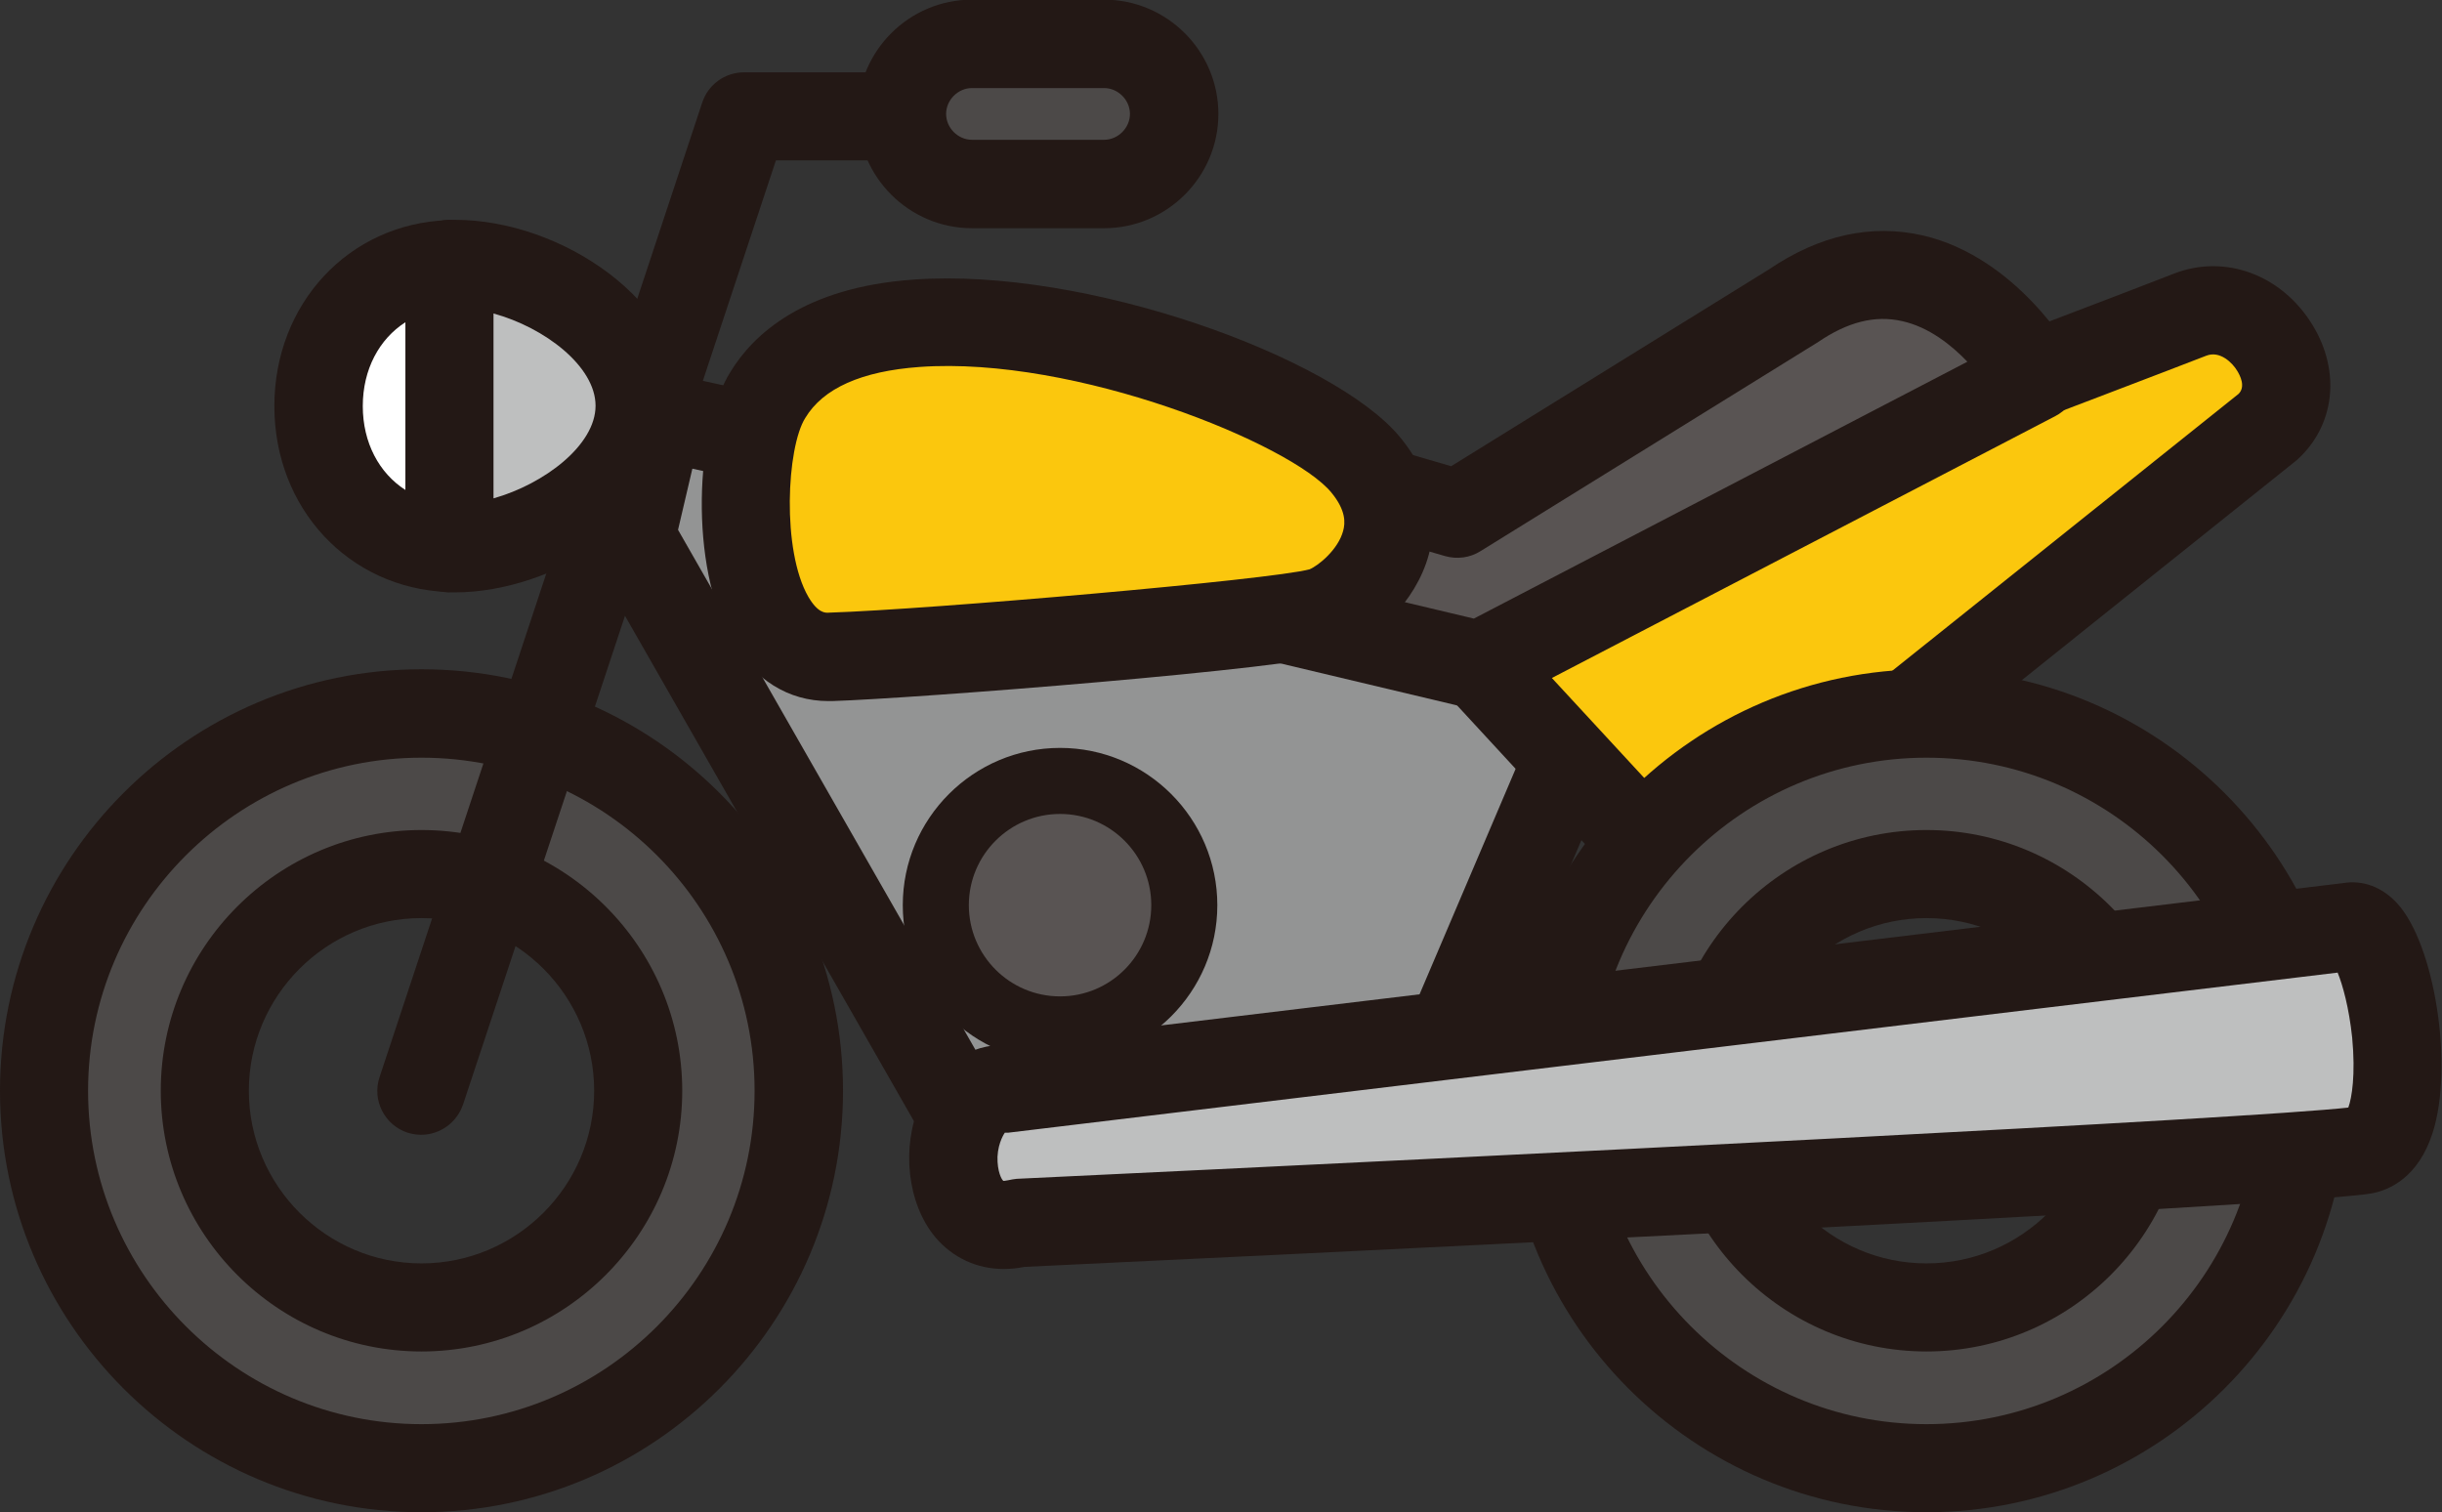 <?xml version="1.0" encoding="UTF-8"?>
<svg id="_レイヤー_1" data-name="レイヤー 1" xmlns="http://www.w3.org/2000/svg" viewBox="0 0 69.87 43.27">
  <rect x="0" y="0" width="69.87" height="43.27" fill="#333333" stroke="none"/>
  <defs>
    <style>
      .cls-1 {
        fill: #231815;
      }

      .cls-2 {
        fill: #fff;
      }

      .cls-3 {
        fill: #bebfbf;
      }

      .cls-4 {
        fill: #fbc70d;
      }

      .cls-5 {
        fill: #4c4948;
      }

      .cls-6 {
        fill: #595453;
      }

      .cls-7 {
        fill: #939494;
      }
    </style>
  </defs>
  <g>
    <g>
      <path class="cls-2" d="M9.12,11.62c0,2.19,1.54,3.98,3.74,4.06V7.55c-2.2.08-3.74,1.87-3.74,4.06Z"/>
      <path class="cls-1" d="M12.86,16.94s-.03,0-.05,0c-2.83-.11-4.96-2.39-4.96-5.32s2.13-5.22,4.96-5.32c.35-.01.68.11.92.35.25.24.39.57.39.91v8.12c0,.34-.14.67-.39.91-.24.23-.55.35-.88.35ZM11.6,9.22c-.75.48-1.22,1.35-1.22,2.4s.47,1.92,1.22,2.4v-4.79Z"/>
    </g>
    <g>
      <path class="cls-3" d="M13.02,7.55c-.05,0-.1,0-.16,0v8.12c.05,0,.1,0,.16,0,2.33,0,5.28-1.82,5.28-4.07s-2.96-4.07-5.28-4.07Z"/>
      <path class="cls-1" d="M13.02,16.95c-.06,0-.12,0-.18,0h-.02c-.67-.03-1.21-.59-1.21-1.26V7.55c0-.68.54-1.23,1.21-1.26h.02c.06,0,.12,0,.18,0,3.03,0,6.55,2.33,6.55,5.33,0,1.46-.82,2.84-2.3,3.9-1.25.89-2.84,1.43-4.25,1.43ZM14.12,8.97v5.29c1.45-.41,2.92-1.52,2.92-2.65s-1.46-2.24-2.92-2.64Z"/>
    </g>
  </g>
  <g>
    <polygon class="cls-7" points="34.57 15.37 18.85 11.92 18.05 15.37 27.49 31.88 40.53 31.88 45.04 21.3 45.85 17.58 34.57 15.37"/>
    <path class="cls-1" d="M40.53,33.14h-13.04c-.45,0-.87-.24-1.1-.64l-9.44-16.51c-.16-.28-.21-.6-.13-.91l.8-3.45c.16-.67.83-1.09,1.5-.95l15.7,3.44,11.27,2.2c.68.13,1.13.8,1,1.48-.13.68-.79,1.13-1.48,1l-11.28-2.21s-.02,0-.03,0l-14.49-3.18-.41,1.75,8.83,15.44h11.47l4.18-9.81c.27-.64,1.01-.94,1.66-.67.64.27.94,1.01.67,1.66l-4.51,10.58c-.2.47-.66.77-1.16.77Z"/>
  </g>
  <g>
    <path class="cls-4" d="M62.66,9.01c1.88-.74,3.68,1.92,2.21,3.23l-16.57,13.26-7.52-8.15s20-7.6,21.88-8.33Z"/>
    <path class="cls-1" d="M48.3,26.75c-.34,0-.68-.14-.93-.41l-7.52-8.15c-.28-.31-.4-.74-.3-1.14.1-.41.39-.74.78-.89.2-.08,20.02-7.6,21.87-8.33,1.46-.57,3.08.03,3.96,1.46.83,1.35.64,2.91-.45,3.88-.02.01-.03.03-.05.04l-16.57,13.26c-.23.19-.51.28-.79.28ZM42.97,17.85l5.46,5.91,15.62-12.49c.21-.21.04-.53-.04-.66-.13-.22-.49-.59-.89-.43-1.56.61-15.21,5.8-20.15,7.67ZM64.87,12.23h0,0Z"/>
  </g>
  <g>
    <path class="cls-6" d="M35.8,12.99l5.89,1.72,9.59-5.94c4.17-2.85,6.92,2.02,6.92,2.02l-15.86,8.25-8.58-2.04,2.05-4.01Z"/>
    <path class="cls-1" d="M42.34,20.3c-.1,0-.2-.01-.29-.03l-8.58-2.04c-.38-.09-.69-.35-.85-.7-.16-.35-.15-.76.02-1.1l2.05-4.01c.28-.54.9-.81,1.48-.64l5.35,1.56,9.09-5.63c1.46-.99,2.94-1.31,4.42-.97,2.68.63,4.23,3.32,4.29,3.43.17.3.21.65.11.98-.1.33-.32.6-.63.76l-15.86,8.25c-.18.09-.38.14-.58.14ZM35.61,16.14l6.56,1.56,14.12-7.35c-.46-.48-1.1-.99-1.86-1.16-.78-.18-1.57.02-2.43.61-.02.01-.03.02-.05.03l-9.59,5.94c-.3.19-.67.24-1.02.14l-4.88-1.42-.84,1.65Z"/>
  </g>
  <g>
    <path class="cls-5" d="M12.06,20.41c-5.96,0-10.8,4.83-10.8,10.8s4.83,10.8,10.8,10.8,10.8-4.83,10.8-10.8-4.83-10.8-10.8-10.8ZM12.06,37.41c-3.42,0-6.2-2.78-6.2-6.2s2.78-6.2,6.2-6.2,6.2,2.78,6.2,6.2-2.78,6.2-6.2,6.2Z"/>
    <path class="cls-1" d="M12.06,43.27c-6.65,0-12.06-5.41-12.06-12.06s5.41-12.06,12.06-12.06,12.06,5.41,12.06,12.06-5.41,12.06-12.06,12.06ZM12.06,21.68c-5.26,0-9.54,4.28-9.54,9.53s4.28,9.54,9.54,9.54,9.53-4.28,9.53-9.54-4.28-9.53-9.53-9.53ZM12.06,38.67c-4.11,0-7.46-3.35-7.46-7.46s3.35-7.46,7.46-7.46,7.46,3.35,7.46,7.46-3.35,7.46-7.46,7.46ZM12.06,26.27c-2.72,0-4.94,2.22-4.94,4.94s2.22,4.94,4.94,4.94,4.94-2.22,4.94-4.94-2.22-4.94-4.94-4.94Z"/>
  </g>
  <g>
    <path class="cls-5" d="M55.12,20.41c-5.96,0-10.8,4.83-10.8,10.8s4.83,10.8,10.8,10.8,10.8-4.83,10.8-10.8-4.83-10.8-10.8-10.8ZM55.12,37.41c-3.42,0-6.2-2.78-6.2-6.2s2.78-6.2,6.2-6.2,6.2,2.78,6.2,6.2-2.78,6.2-6.2,6.2Z"/>
    <path class="cls-1" d="M55.12,43.27c-6.65,0-12.06-5.41-12.06-12.06s5.41-12.06,12.06-12.06,12.06,5.41,12.06,12.06-5.41,12.06-12.06,12.06ZM55.12,21.68c-5.26,0-9.54,4.28-9.54,9.53s4.28,9.54,9.54,9.54,9.54-4.28,9.54-9.54-4.28-9.53-9.54-9.53ZM55.12,38.67c-4.11,0-7.46-3.35-7.46-7.46s3.35-7.46,7.46-7.46,7.46,3.35,7.46,7.46-3.35,7.46-7.46,7.46ZM55.12,26.27c-2.72,0-4.94,2.22-4.94,4.94s2.22,4.94,4.94,4.94,4.94-2.22,4.94-4.94-2.22-4.94-4.94-4.94Z"/>
  </g>
  <g>
    <circle class="cls-6" cx="30.33" cy="25.9" r="3.56" transform="translate(-7.6 13.58) rotate(-22.5)"/>
    <path class="cls-1" d="M30.33,30.4c-2.48,0-4.5-2.02-4.5-4.5s2.02-4.5,4.5-4.5,4.5,2.02,4.5,4.5-2.02,4.5-4.5,4.5ZM30.33,23.29c-1.44,0-2.61,1.17-2.61,2.61s1.17,2.61,2.61,2.61,2.61-1.17,2.61-2.61-1.17-2.61-2.61-2.61Z"/>
  </g>
  <g>
    <path class="cls-3" d="M28.7,31.16l38.54-4.64c1.18-.27,2.19,6.03.41,6.39-1.77.36-38.49,2.09-38.49,2.09-2.41.59-2.44-3.76-.46-3.84Z"/>
    <path class="cls-1" d="M28.72,36.31c-.77,0-1.46-.32-1.96-.91-.8-.96-.98-2.57-.43-3.83.43-.99,1.27-1.61,2.25-1.67l38.45-4.63c.57-.1,1.13.11,1.56.58,1.08,1.18,1.62,4.68,1.01,6.57-.41,1.28-1.25,1.63-1.71,1.72-1.8.37-34.33,1.91-38.58,2.11-.2.04-.4.06-.6.06ZM66.88,27.83l-38.03,4.58s-.06,0-.1,0h0s-.19.26-.21.69c-.01.42.12.66.17.69,0,0,.05,0,.14-.02.08-.02.16-.03.24-.04,14.15-.67,35.46-1.73,38.1-2.04.1-.27.21-.94.11-2-.09-.85-.27-1.51-.42-1.87ZM28.7,31.16h0,0Z"/>
  </g>
  <g>
    <path class="cls-4" d="M23.76,18.8c-2.81.09-2.84-5.83-1.8-7.49,2.8-4.6,15.02-.53,17.1,1.99,1.68,2.03-.24,3.85-1.18,4.19-.94.34-11.32,1.22-14.13,1.31Z"/>
    <path class="cls-1" d="M23.7,20.06c-1.14,0-2.12-.61-2.76-1.72-1.23-2.15-1.05-6.1-.04-7.7.65-1.07,2.1-2.42,5.24-2.64,4.95-.36,12.03,2.23,13.91,4.5,1.09,1.32,1.05,2.56.83,3.37-.37,1.37-1.57,2.45-2.55,2.81-1.27.46-12.23,1.31-14.52,1.38-.03,0-.07,0-.1,0ZM23.72,17.53l.04,1.26-.04-1.26c2.86-.09,12.65-.94,13.75-1.24.26-.11.82-.57.96-1.1.06-.22.09-.58-.34-1.1-1.14-1.38-7.31-3.91-11.78-3.59-1.66.12-2.76.61-3.27,1.46-.53.84-.68,3.79.09,5.12.27.46.48.46.59.45Z"/>
  </g>
  <path class="cls-1" d="M12.06,32.47c-.13,0-.27-.02-.4-.06-.66-.22-1.02-.93-.8-1.59L20.09,2.94c.17-.52.65-.87,1.2-.87h7.44c.7,0,1.26.57,1.26,1.26s-.56,1.26-1.26,1.26h-6.53l-8.95,27.01c-.18.53-.67.87-1.2.87Z"/>
  <g>
    <path class="cls-5" d="M31.59,5.27h-3.78c-1.1,0-2-.9-2-2h0c0-1.1.9-2,2-2h3.78c1.1,0,2,.9,2,2h0c0,1.1-.9,2-2,2Z"/>
    <path class="cls-1" d="M31.59,6.53h-3.78c-1.8,0-3.27-1.47-3.27-3.27s1.47-3.27,3.27-3.27h3.78c1.8,0,3.27,1.47,3.27,3.27s-1.47,3.27-3.27,3.27ZM27.81,2.52c-.4,0-.74.34-.74.74s.34.74.74.74h3.78c.4,0,.74-.34.74-.74s-.34-.74-.74-.74h-3.78Z"/>
  </g>
</svg>